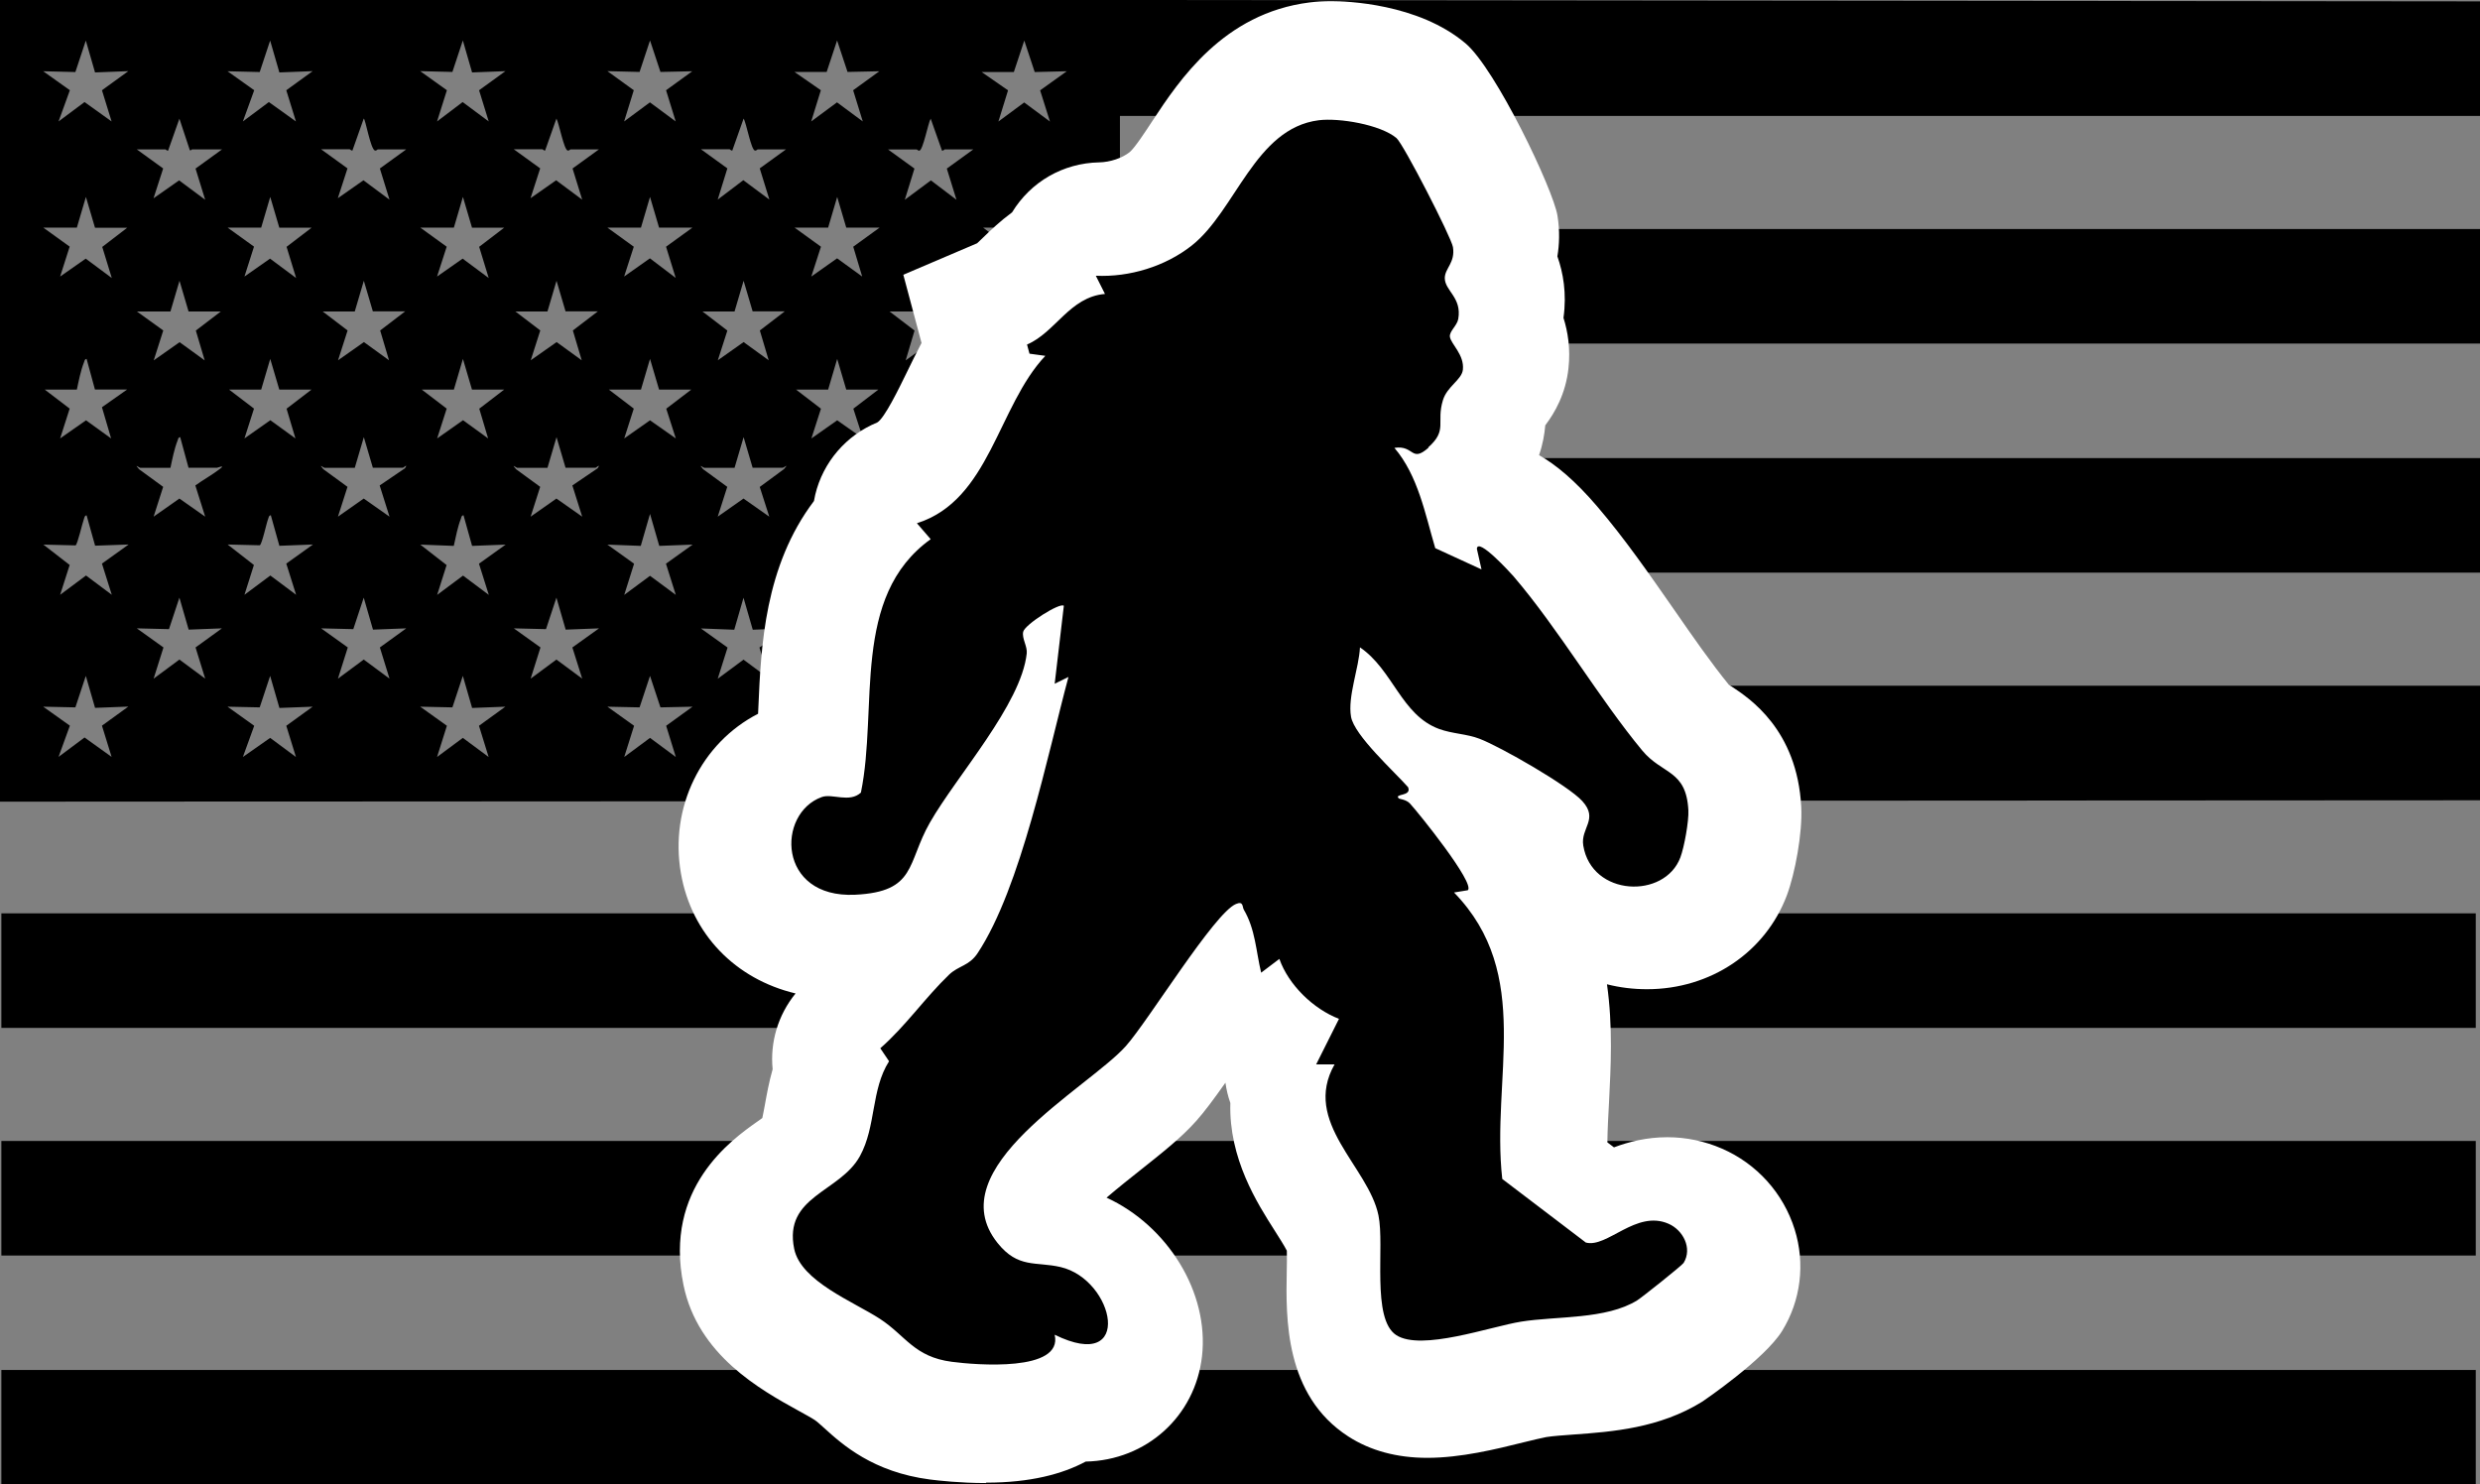 <svg viewBox="0 0 252 150.84" xmlns="http://www.w3.org/2000/svg" id="Layer_1"><rect x="0" y="0" width="252" height="150.84" fill="#808080" stroke="none"/><defs><style>.cls-1{fill:#fff;}</style></defs><path d="M113.94,0l138.06.14v11.64H113.8v11.49h138.2v11.64H113.8v11.64h138.2v11.64H113.8v11.49h138.2v11.64l-252,.14V0C37.98,0,75.96,0,113.94,0ZM9.66,7.37l-.94-3.25-1.06,3.2-3.27-.08,2.71,1.93-1.15,3.17,2.64-1.97,2.75,1.97-.98-3.17,2.68-1.94-3.39.13ZM28.39,7.37l-.94-3.25-1.06,3.2-3.27-.08,2.71,1.93-1.15,3.17,2.64-1.97,2.75,1.97-.98-3.17,2.68-1.94-3.39.13ZM47.97,7.36l-.94-3.25-1.06,3.2-3.27-.08,2.71,1.94-1,3.17,2.6-1.97,2.65,1.97-.98-3.17,2.68-1.94-3.39.13ZM70.38,7.24l-3.27.07-1.06-3.2-1.06,3.2-3.27-.08,2.68,1.94-.98,3.17,2.62-1.94,2.62,1.94-.98-3.17,2.68-1.94ZM89.39,7.24l-3.27.07-1.06-3.2-1.06,3.2h-3.27s2.68,1.86,2.68,1.86l-.98,3.17,2.62-1.94,2.62,1.94-.98-3.17,2.68-1.94ZM108.41,7.24l-3.27.08-1.06-3.2-1.06,3.2h-3.27s2.68,1.86,2.68,1.86l-.98,3.17,2.62-1.94,2.62,1.94-1-3.17,2.71-1.94ZM22.56,15.18h-3.05s-.12.14-.22.08l-1.06-3.2-1.15,3.25c-.12.02-.23-.13-.27-.13h-2.91l2.68,1.94-.98,3.03,2.6-1.82,2.65,1.97-.98-3.17,2.68-1.94ZM41.29,15.18h-2.91s-.15.15-.27.12c-.45-.08-.98-3.24-1.15-3.25l-1.15,3.25c-.12.02-.23-.13-.27-.13h-2.91l2.68,1.94-.98,3.03,2.6-1.82,2.65,1.97-.98-3.17,2.68-1.94ZM60.87,15.18h-2.91s-.15.15-.27.12c-.39-.07-.88-2.78-1.15-3.25l-1.15,3.25c-.12.02-.23-.13-.27-.13h-2.91l2.68,1.94-.98,3.03,2.6-1.82,2.65,1.97-.98-3.17,2.68-1.94ZM79.89,15.18h-2.91s-.15.15-.27.12c-.39-.07-.86-2.78-1.15-3.25l-1.15,3.25c-.12.02-.23-.13-.27-.13h-2.91l2.68,1.94-.98,3.17,2.6-1.97,2.65,1.97-.98-3.17,2.68-1.94ZM98.9,15.18h-2.91s-.14.15-.27.13l-1.15-3.25c-.27.46-.77,3.18-1.15,3.25-.11.03-.22-.12-.27-.12h-2.91l2.68,1.94-.98,3.17,2.65-1.97,2.6,1.97-.98-3.17,2.68-1.94ZM9.65,23.13l-.92-3.12-.92,3.12h-3.41l2.68,1.93-.97,3.04,2.6-1.82,2.65,1.97-.97-3.16,2.54-1.95h-3.26ZM28.38,23.13l-.92-3.12-.92,3.12h-3.41l2.68,1.93-.97,3.04,2.6-1.82,2.65,1.97-.97-3.17,2.54-1.94h-3.26ZM47.96,23.13l-.92-3.12-.92,3.12h-3.41l2.68,1.94-.98,3.03,2.6-1.82,2.65,1.97-.97-3.17,2.54-1.94h-3.26ZM66.97,23.13l-.92-3.12-.92,3.12h-3.41l2.68,1.94-.98,3.03,2.62-1.85,2.62,1.99-.98-3.17,2.68-1.94h-3.41ZM85.99,23.13l-.92-3.12-.92,3.12h-3.41l2.68,1.94-.98,3.03,2.62-1.85,2.55,1.85-.91-3.03,2.68-1.94h-3.41ZM105,23.13l-.92-3.12-.92,3.12h-3.26l2.54,1.94-.97,3.17,2.62-1.99,2.62,1.85-.98-3.03,2.68-1.94h-3.41ZM19.16,31.65l-.92-3.12-.92,3.12h-3.41l2.68,1.93-.97,3.04,2.63-1.85,2.55,1.85-.9-3.03,2.54-1.94h-3.26ZM37.89,31.65l-.92-3.12-.92,3.12h-3.26l2.53,1.93-.97,3.03,2.63-1.85,2.55,1.85-.9-3.03,2.54-1.94h-3.26ZM57.47,31.65l-.92-3.12-.92,3.12h-3.26l2.53,1.93-.97,3.03,2.63-1.85,2.55,1.85-.9-3.03,2.54-1.94h-3.26ZM76.48,31.65l-.92-3.12-.92,3.12h-3.26l2.53,1.94-.97,3.02,2.62-1.85,2.55,1.85-.9-3.03,2.53-1.94h-3.26ZM95.49,31.65l-.92-3.12-.92,3.12h-3.26l2.54,1.94-.9,3.03,2.55-1.85,2.63,1.85-.98-3.02,2.54-1.94h-3.26ZM9.65,39.59l-.85-3.12c-.22.02-.21.22-.27.36-.32.8-.54,1.9-.72,2.76h-3.26l2.53,1.93-.97,3.03,2.63-1.84,2.55,1.84-.93-3.17,2.56-1.8h-3.26ZM28.38,39.59l-.92-3.12-.92,3.12h-3.26l2.53,1.93-.97,3.03,2.63-1.85,2.55,1.85-.9-3.02,2.53-1.94h-3.26ZM47.96,39.59l-.92-3.12-.92,3.12h-3.26l2.53,1.93-.97,3.03,2.63-1.85,2.55,1.85-.9-3.02,2.53-1.94h-3.26ZM66.97,39.59l-.92-3.12-.92,3.12h-3.26l2.53,1.93-.97,3.03,2.62-1.84,2.62,1.84-.97-3.02,2.54-1.94h-3.26ZM85.99,39.59l-.92-3.12-.92,3.12h-3.26l2.53,1.94-.97,3.02,2.62-1.84,2.62,1.84-.98-3.02,2.54-1.94h-3.26ZM105,39.59l-.92-3.12-.92,3.12h-3.26l2.54,1.94-.9,3.03,2.55-1.85,2.63,1.85-.97-3.03,2.53-1.93h-3.26ZM19.16,47.54l-.85-3.12c-.22.02-.21.22-.27.36-.32.8-.54,1.9-.72,2.76h-3.05c-.13,0-.71-.51-.14.14l2.45,1.79-.97,3.03,2.62-1.84,2.62,1.84-1-3.17c.81-.59,1.77-1.11,2.56-1.73.5-.39-.32-.07-.35-.07h-2.91ZM37.89,47.54l-.92-3.12-.92,3.12h-3.05c-.13,0-.71-.51-.14.14l2.45,1.79-.97,3.03,2.62-1.84,2.62,1.84-1-3.17,2.56-1.74c.38-.54-.16-.06-.2-.06h-3.05ZM57.47,47.54l-.92-3.12-.92,3.12h-3.05c-.13,0-.71-.51-.14.14l2.45,1.79-.97,3.03,2.62-1.84,2.62,1.84-1-3.17,2.56-1.74c.38-.54-.16-.06-.2-.06h-3.05ZM76.48,47.54l-.92-3.12-.92,3.12h-3.05c-.13,0-.71-.51-.14.14l2.45,1.79-.97,3.03,2.62-1.84,2.62,1.84-.97-3.02,2.46-1.81c.57-.65,0-.14-.14-.14h-3.05ZM95.49,47.54l-.92-3.12-.92,3.12h-3.05c-.13,0-.71-.51-.14.14l2.46,1.81-.97,3.02,2.62-1.84,2.62,1.84-.97-3.03,2.45-1.79c.57-.65,0-.14-.14-.14h-3.05ZM66.99,55.47l-.94-3.25-.94,3.25-3.39-.13,2.71,1.94-1,3.17,2.62-1.94,2.62,1.94-1-3.17,2.71-1.94-3.39.13ZM86,55.47l-.94-3.25-.94,3.25-3.39-.13,2.71,1.94-1,3.17,2.62-1.94,2.62,1.94-1-3.17,2.71-1.94-3.39.13ZM105.01,55.47l-.94-3.25-.94,3.25-3.39-.13,2.71,1.94-1,3.17,2.62-1.96,2.63,1.96-.96-3.03,2.67-2.08-3.39.13ZM9.67,55.47l-.87-3.1c-.22.02-.21.22-.27.36-.17.45-.64,2.55-.85,2.69l-3.27-.08,2.67,2.07-.97,3.03,2.63-1.96,2.62,1.96-1-3.17,2.71-1.94-3.39.12ZM28.39,55.47l-.87-3.11c-.22.02-.21.22-.27.36-.18.45-.61,2.53-.85,2.69l-3.27-.08,2.67,2.08-.96,3.03,2.63-1.96,2.62,1.96-1-3.17,2.71-1.94-3.39.13ZM47.97,55.47l-.87-3.11c-.22.02-.22.22-.27.36-.32.8-.53,1.9-.72,2.75l-3.4-.13,2.67,2.08-.96,3.03,2.63-1.96,2.62,1.96-1-3.17,2.71-1.94-3.39.13ZM19.17,63.98l-.94-3.25-1.06,3.2-3.27-.08,2.71,1.94-1,3.17,2.62-1.94,2.62,1.94-.98-3.17,2.68-1.94-3.39.13ZM37.9,63.98l-.94-3.25-1.06,3.2-3.27-.08,2.71,1.94-1,3.17,2.62-1.94,2.62,1.94-.98-3.17,2.68-1.94-3.39.13ZM57.48,63.98l-.94-3.25-1.06,3.2-3.27-.08,2.71,1.94-1,3.17,2.62-1.94,2.62,1.94-1-3.17,2.71-1.94-3.39.13ZM76.49,63.99l-.94-3.25-.94,3.25-3.39-.13,2.71,1.94-1,3.17,2.62-1.94,2.62,1.94-1-3.17,2.71-1.94-3.39.13ZM98.9,63.86l-3.27.07-1.06-3.2-.94,3.25-3.39-.13,2.71,1.94-1,3.17,2.62-1.94,2.62,1.94-1-3.17,2.71-1.94ZM9.66,71.93l-.94-3.25-1.06,3.2-3.27-.07,2.71,1.93-1.15,3.17,2.64-1.97,2.75,1.97-.98-3.17,2.68-1.94-3.39.13ZM28.39,71.93l-.94-3.25-1.06,3.2-3.27-.07,2.71,1.94-1.15,3.17,2.77-1.94,2.62,1.94-.98-3.17,2.68-1.94-3.39.13ZM47.97,71.93l-.94-3.25-1.06,3.2-3.27-.07,2.71,1.94-1,3.17,2.62-1.94,2.62,1.94-.98-3.17,2.68-1.94-3.39.13ZM70.38,71.81l-3.27.07-1.06-3.2-1.06,3.2-3.27-.07,2.71,1.94-1,3.17,2.62-1.94,2.62,1.94-.98-3.17,2.68-1.94ZM89.39,71.81l-3.27.07-1.06-3.2-1.06,3.2h-3.27s2.68,1.87,2.68,1.87l-.98,3.17,2.62-1.94,2.62,1.94-.98-3.17,2.68-1.94ZM108.41,71.81l-3.27.07-1.06-3.2-1.06,3.2h-3.27s2.68,1.86,2.68,1.86l-.98,3.17,2.62-1.94,2.62,1.94-1-3.17,2.71-1.94Z"></path><rect height="11.64" width="251.43" y="139.21" x=".14"></rect><rect height="11.64" width="251.43" y="92.81" x=".14"></rect><rect height="11.64" width="251.43" y="115.94" x=".14"></rect><path d="M100.17,150.7c-2.58,0-4.82-.25-5.67-.36-5.79-.75-8.9-3.55-10.75-5.23-.4-.36-.75-.68-.97-.82-.33-.22-1.01-.59-1.66-.95-3.82-2.11-10.21-5.63-11.67-12.77-2.02-9.85,4.88-14.75,7.49-16.59.16-.11.35-.25.52-.37.09-.4.18-.92.26-1.33.19-1.05.41-2.29.79-3.63-.27-2.72.53-5.49,2.33-7.7-6.09-1.45-10.57-6-11.65-12.21-1.17-6.73,2.08-13.25,7.84-16.21,0-.21.02-.42.03-.64.27-6.23.63-14.34,5.65-20.98.04-.21.08-.43.13-.64.79-3.31,3.15-6.05,6.3-7.34.73-.42,2.19-3.42,2.98-5.04.48-.98.97-2,1.52-3.04l-1.85-6.93,7.5-3.2c.19-.17.45-.42.65-.62.73-.71,1.68-1.62,2.9-2.52,1.9-3.12,5.2-5.01,8.85-5.08,1.11-.02,2.33-.43,3.1-1.04.51-.42,1.61-2.1,2.33-3.2,2.69-4.08,7.19-10.91,15.94-12.01.7-.09,1.46-.13,2.25-.13,1.42,0,8.78.21,13.61,4.29,3.06,2.58,8.92,14.85,9.34,17.51.25,1.55.19,2.94-.01,4.13.58,1.64.97,3.75.62,6.25.45,1.42.72,3.14.51,5.1-.28,2.62-1.39,4.54-2.36,5.82-.08.93-.26,1.96-.63,3.03,1.71.97,3.67,2.59,5.93,5.24,2.79,3.26,5.3,6.89,7.74,10.39,1.96,2.83,3.82,5.5,5.62,7.71.08.05.16.1.24.15,1.83,1.2,6.7,4.39,7.11,12.25.14,2.67-.64,6.79-1.45,8.96-2.17,5.81-7.76,9.57-14.22,9.57-1.41,0-2.77-.17-4.07-.5.61,4.29.39,8.42.21,11.95-.08,1.41-.15,2.79-.17,4.11l.67.51c1.51-.57,3.33-1.03,5.42-1.03,1.92,0,3.79.39,5.56,1.16,3.54,1.54,6.23,4.53,7.38,8.2,1.09,3.48.63,7.24-1.27,10.32-1.79,2.9-8.04,7.14-8.1,7.18-4.37,2.72-9.2,3.07-13.08,3.35-1.08.08-2.1.15-2.79.26-.41.07-1.46.33-2.29.53-2.85.71-6.39,1.58-9.8,1.58-3.09,0-5.79-.73-8.02-2.17-6.49-4.19-6.35-12.07-6.26-16.77.01-.65.03-1.57.01-2.11-.26-.51-.84-1.42-1.24-2.05-1.76-2.76-4.67-7.31-4.5-12.96-.24-.67-.4-1.36-.5-2.06-1.21,1.71-2.13,2.95-2.97,3.89-1.53,1.72-3.48,3.25-5.72,5.03-.87.69-2.16,1.71-3.39,2.76,6.18,2.84,10.44,9.61,9.7,16.13-.7,6.1-5.65,10.56-11.82,10.69-2.37,1.27-5.63,2.14-10.1,2.14Z" class="cls-1"></path><path d="M145.16,45.49c-1.79,1.58-1.44-.29-3.47.02,2.41,2.83,3.12,6.71,4.15,10.19l4.7,2.16-.47-2.09c.06-1.25,3.47,2.5,3.73,2.8,4.57,5.34,8.7,12.42,13.07,17.69,2.05,2.47,4.47,1.94,4.69,6.07.06,1.11-.42,3.75-.81,4.79-1.6,4.27-9.02,3.99-9.87-1.2-.29-1.79,1.59-2.66-.1-4.52-1.41-1.56-8.29-5.51-10.44-6.33-1.29-.5-2.75-.5-4.12-1-3.84-1.42-4.67-6-8.03-8.29-.1,2.1-1.26,4.99-.91,7.04.32,1.91,4.44,5.62,5.8,7.17.41.98-1.51.62-.93,1.15.05.05.74.1,1.12.51.82.88,6.66,8.12,5.88,8.81l-1.4.23c8.11,8.35,3.75,18.91,4.9,29.11l8.49,6.46c2.16.59,5.11-3.35,8.4-1.91,1.48.64,2.45,2.49,1.54,3.98-.16.26-4.27,3.53-4.71,3.8-3.16,1.97-8.21,1.59-11.81,2.17-3.11.5-10.13,3.02-12.68,1.37s-1.16-9.04-1.81-12.17c-1.02-4.97-7.8-9.46-4.46-15.34h-1.87s2.32-4.63,2.32-4.63c-2.6-1-5.12-3.43-6.06-6.09l-1.85,1.4c-.53-2.2-.58-4.39-1.76-6.4-.17-.29-.02-.91-.8-.58-2.2.91-8.9,11.87-11.19,14.44-3.83,4.29-19.1,12.41-13.04,20,2.09,2.62,3.89,1.87,6.4,2.45,5.51,1.27,7.52,10.86-.59,6.88.87,3.81-8.03,3.07-10.45,2.75-3.84-.5-4.67-2.64-7.3-4.36-2.68-1.75-8.04-3.81-8.72-7.12-1.1-5.37,4.65-5.73,6.68-9.42,1.66-3.02,1.11-6.73,2.96-9.64l-.89-1.32c2.58-2.26,4.52-5.1,6.98-7.47.98-.94,2.05-.88,2.92-2.21,4.39-6.64,7.12-20.24,9.22-28.05l-1.4.69.93-7.92c-.36-.38-3.96,1.89-4.13,2.64-.15.67.44,1.48.36,2.2-.56,5.18-7.12,12.43-9.84,17.19-2.36,4.13-1.35,7.03-7.6,7.33-7.92.37-7.99-8.28-3.38-9.93,1.05-.38,2.81.62,3.97-.45,1.77-8.59-1.04-19.92,7.09-25.75l-1.4-1.62c7.42-2.35,8.2-11.88,13.05-17.01l-1.61-.22-.25-.93c2.89-1.23,4.33-4.84,7.92-5.14l-.93-1.85c3.41.16,7.05-.94,9.75-3.07,4.48-3.54,6.42-11.91,12.9-12.73,2.07-.26,6.27.44,7.9,1.81.71.6,5.58,10.09,5.74,11.08.25,1.58-.82,2.15-.83,3.14,0,1.3,1.75,1.97,1.37,4.16-.12.69-.92,1.25-.85,1.81.1.74,1.48,1.82,1.32,3.34-.11,1.04-1.6,1.69-2.03,3.11-.7,2.3.51,3.02-1.5,4.8Z"></path></svg>